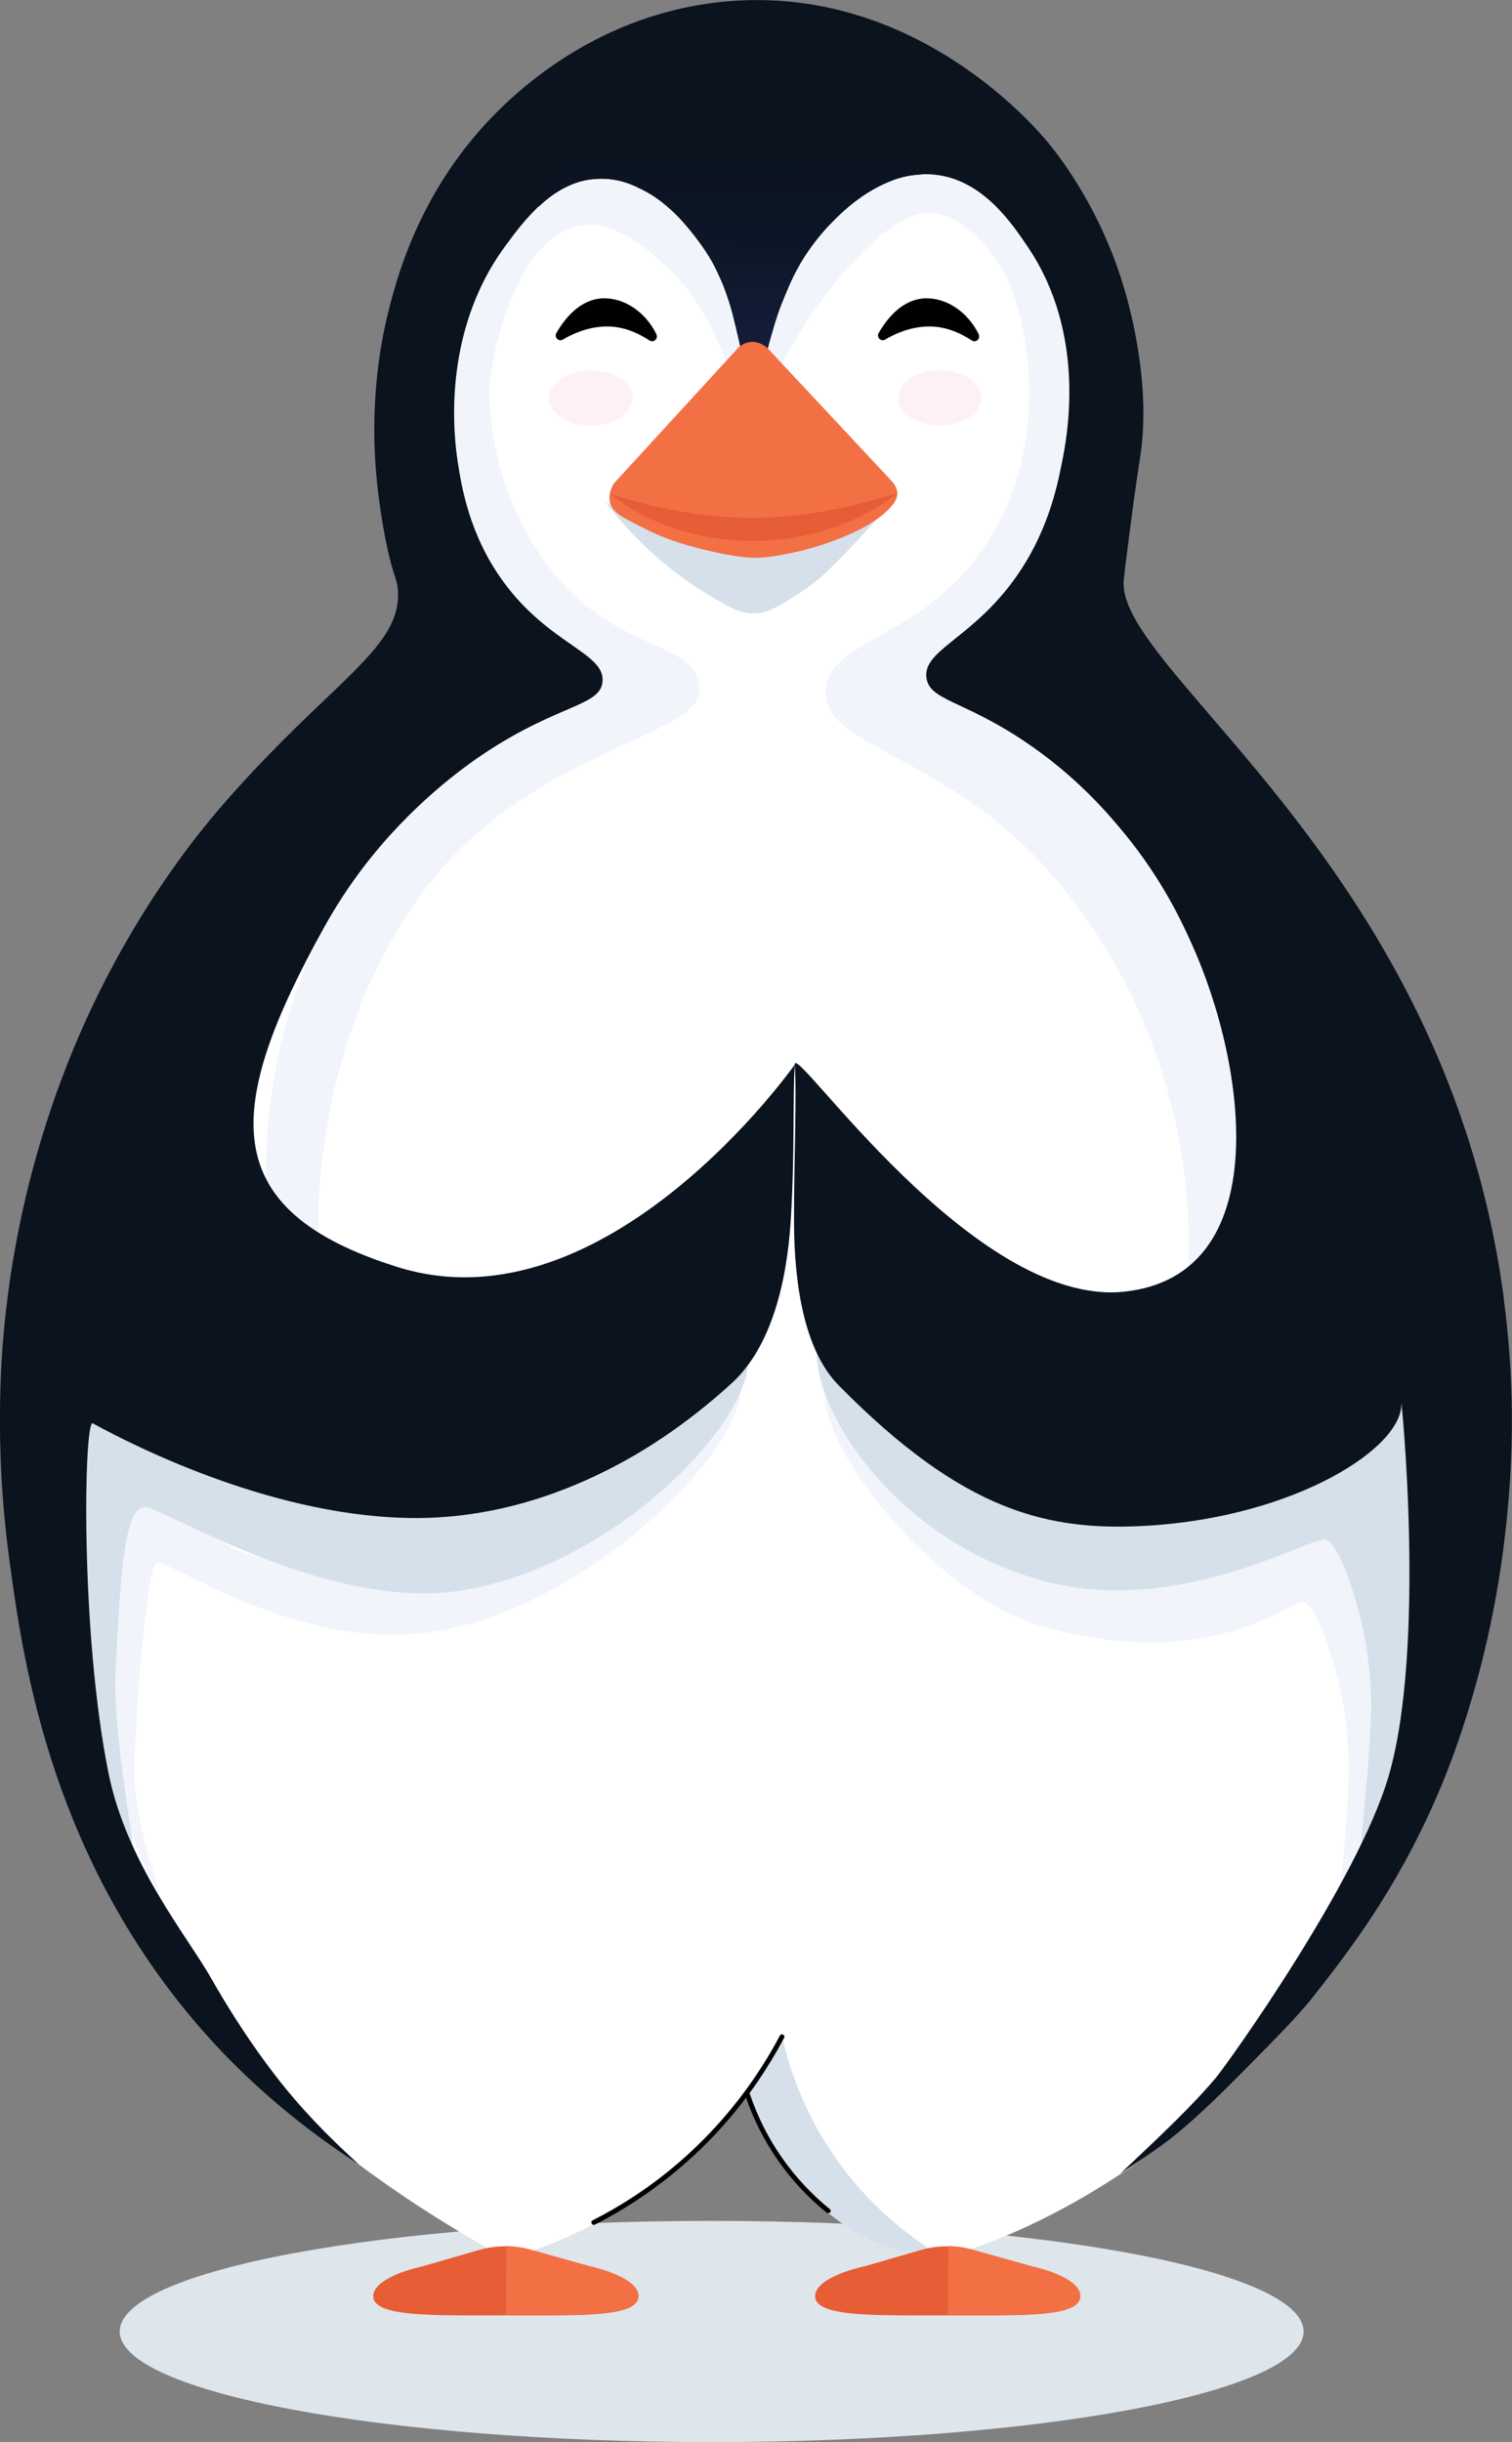 <svg width="83" height="134" viewBox="0 0 83 134" fill="none" xmlns="http://www.w3.org/2000/svg">
<rect x="0" y="0" width="83" height="134" fill="#808080" stroke="none"/>
<path d="M39.066 134C57.012 134 71.56 131.283 71.56 127.932C71.56 124.58 57.012 121.863 39.066 121.863C21.12 121.863 6.572 124.58 6.572 127.932C6.572 131.283 21.12 134 39.066 134Z" fill="#DEE5EB"/>
<path d="M61.496 31.416C63.074 23.535 62.997 18.578 60.343 12.565C56.578 4.038 47.689 0.083 41.504 0.204C31.733 0.401 22.36 7.57 20.891 20.775C20.777 21.804 20.276 26.744 21.609 31.328C21.712 31.679 21.821 31.898 21.865 32.221C22.169 34.368 20.282 36.186 17.703 38.563C14.95 41.104 12.143 44.347 10.19 47.058C-2.393 64.523 -0.277 85.302 2.318 94.579C7.432 112.204 22.001 120.704 27.811 123.951C30.117 123.289 33.632 121.936 37.092 119.066C38.93 117.544 40.307 115.961 41.313 114.608C41.667 115.544 42.047 116.289 42.358 116.832C42.521 117.116 43.103 117.91 44.267 119.493C44.43 119.718 44.697 120.068 45.121 120.457C45.41 120.715 45.649 120.879 45.85 121.016C46.628 121.531 47.221 121.93 47.852 122.259C49.658 123.201 51.861 123.639 52.297 123.721C54.701 123.02 58.025 121.635 61.779 119.11C61.779 119.11 73.176 111.492 79.22 97.121C93.304 55.234 60.049 38.689 61.501 31.421L61.496 31.416Z" fill="white"/>
<path d="M77.762 79.851C75.999 78.608 72.033 83.241 70.429 84.145C63.705 87.929 45.273 76.05 45.268 76.423C45.208 79.879 51.578 87.65 57.193 89.238C66.805 91.955 71.027 87.551 71.598 87.924C71.81 88.061 72.463 88.504 73.388 91.944C73.943 94.009 74.063 96.249 74.041 97.213C73.965 100.63 73.393 104.792 73.497 104.885C73.497 104.885 76.483 102.306 78.959 87.201C78.959 87.201 78.959 80.706 77.756 79.857L77.762 79.851Z" fill="#F1F5FB"/>
<path d="M6.642 82.459C8.503 81.374 11.609 84.617 13.355 85.186C16.918 86.353 27.864 87.963 33.881 83.707C39.299 79.879 40.654 76.073 40.627 76.445C40.393 79.896 32.325 88.072 24.045 89.496C16.423 90.811 9.177 85.438 8.573 85.761C8.35 85.882 8.051 87.695 7.719 91.315C7.523 93.445 7.453 95.395 7.393 96.359C7.175 99.771 8.851 103.774 8.736 103.851C8.736 103.851 5.799 100.05 4.455 86.397C4.455 86.397 5.374 83.198 6.642 82.459Z" fill="#F1F5FB"/>
<path d="M46.351 14.915C42.82 18.979 42.548 21.832 41.291 21.772C39.822 21.706 40.002 17.763 36.493 14.559C35.519 13.672 33.779 12.083 31.891 12.368C28.833 12.828 27.267 17.933 26.88 20.928C26.804 21.525 26.706 27.008 30.504 31.575C34.132 35.935 38.392 35.108 38.392 37.901C38.392 40.102 31.276 41.012 25.782 46.089C19.455 51.932 16.299 62.787 17.85 72.695C18.524 77.021 20.146 81.66 22.583 85.565C22.284 85.302 21.979 85.028 21.685 84.749C14.085 77.607 12.241 60.898 17.817 50.864C18.465 49.703 19.172 48.63 19.939 47.617C22.626 44.095 25.564 42.036 26.63 41.329C30.705 38.635 32.962 38.766 33.082 37.413C33.224 35.831 30.161 35.387 27.642 31.937C25.765 29.368 25.346 26.717 25.14 25.397C24.949 24.176 24.166 18.36 27.751 13.502C28.785 12.1 30.389 9.92 32.821 9.816C35.296 9.706 37.173 11.809 37.788 12.5C40.943 16.038 40.405 20.616 41.346 20.654C42.309 20.693 42.086 15.939 45.529 12.368C46.231 11.64 48.483 9.296 51.318 9.597C53.956 9.876 55.555 12.27 56.464 13.617C59.695 18.442 58.564 24.083 58.297 25.403C58.025 26.739 57.476 29.483 55.447 32.123C53.145 35.113 50.67 35.732 50.861 37.2C51.018 38.432 52.835 38.432 56.137 40.617C59.135 42.6 60.957 44.796 61.784 45.804C63.835 48.318 64.885 50.607 65.418 51.779C68.492 58.559 68.378 66.013 67.861 69.518C67.584 71.43 65.935 81.375 58.912 87.027C58.221 87.586 57.535 88.101 56.872 88.572C60.522 85.05 64.151 78.763 65.043 71.567C66.207 62.136 62.421 52.151 55.887 46.094C50.752 41.329 45.203 40.732 45.312 37.906C45.426 34.949 51.143 35.102 54.549 29.193C57.329 24.368 56.382 19.313 56.159 18.108C55.626 15.276 54.549 13.924 53.891 13.266C53.336 12.713 52.444 11.826 51.203 11.716C50.496 11.651 49.071 11.793 46.356 14.926L46.351 14.915Z" fill="#F1F5FB"/>
<path d="M42.934 111.76C43.282 113.304 44.016 115.665 45.676 118.129C47.776 121.251 50.321 123.004 51.79 123.863C50.708 123.803 48.907 123.546 46.998 122.5C46.998 122.5 45.044 121.415 43.336 119.318C42.482 118.266 42.025 117.335 41.884 117.056C41.449 116.169 41.193 115.363 41.035 114.734C41.318 114.323 41.596 113.896 41.878 113.458C42.248 112.883 42.602 112.313 42.934 111.76Z" fill="#D6E0EA"/>
<path d="M40.91 114.98C41.759 117.505 43.309 119.74 45.376 121.41C45.507 121.514 45.697 121.328 45.561 121.224C43.532 119.581 42.003 117.396 41.166 114.909C41.111 114.75 40.855 114.816 40.91 114.98Z" fill="#010101"/>
<path d="M32.662 122.066C36.236 120.243 39.331 117.526 41.605 114.202C42.128 113.435 42.606 112.641 43.041 111.825C43.123 111.671 42.895 111.54 42.813 111.693C40.947 115.215 38.222 118.249 34.909 120.445C34.142 120.955 33.342 121.42 32.526 121.836C32.373 121.913 32.51 122.143 32.656 122.066H32.662Z" fill="#010101"/>
<path d="M5.609 77.573C7.469 76.489 10.804 79.266 12.322 80.301C18.698 84.65 27.658 83.905 34.072 80.296C40.05 76.933 41.084 74.523 41.057 74.895C40.823 78.346 33.783 85.822 25.503 87.246C17.882 88.56 8.459 82.371 7.85 82.694C7.627 82.815 7.018 82.804 6.681 86.429C6.485 88.56 6.414 90.51 6.354 91.474C6.136 94.886 7.388 101.211 7.273 101.293C7.273 101.293 4.597 96.781 3.422 81.511C3.422 81.511 4.341 78.313 5.609 77.573Z" fill="#D6E0EA"/>
<path d="M78.985 76.422C77.223 75.179 73.257 79.812 71.652 80.716C64.928 84.501 57.192 84.035 51.099 79.884C45.431 76.017 44.832 73.777 44.827 74.15C44.767 77.605 49.277 84.643 57.399 86.779C64.885 88.745 72.245 84.117 72.822 84.49C73.034 84.627 73.687 85.07 74.611 88.51C75.166 90.574 75.286 92.814 75.264 93.778C75.188 97.196 74.617 101.358 74.72 101.451C74.72 101.451 77.707 98.872 80.182 83.767C80.182 83.767 80.182 77.271 78.98 76.422H78.985Z" fill="#D6E0EA"/>
<path d="M36.03 18.342C36.15 18.583 35.878 18.829 35.655 18.681C34.959 18.227 34.137 17.887 33.223 17.915C32.277 17.942 31.461 18.298 30.9 18.632C30.666 18.769 30.405 18.506 30.541 18.276C31.009 17.46 31.852 16.409 33.109 16.37C34.268 16.337 35.427 17.11 36.036 18.342H36.03Z" fill="#010101"/>
<path d="M82.565 71.357C79.491 47.709 61.566 37.029 61.68 31.979C61.68 31.766 61.8 30.835 62.039 28.973C62.322 26.771 62.545 25.358 62.616 24.892C63.204 20.752 61.876 16.332 61.61 15.494C60.244 11.124 57.948 8.32 57.48 7.761C56.67 6.797 50.147 -0.755 40.029 0.066C32.929 0.641 28.327 4.952 26.564 6.896C22.947 10.883 21.782 15.242 21.32 17.088C20.363 20.922 20.537 24.235 20.602 25.331C20.727 27.39 21.108 29.318 21.168 29.63C21.581 31.695 21.788 31.673 21.842 32.379C22.06 35.145 19.046 36.952 14.667 41.509C14.558 41.618 12.289 43.919 10.456 46.339C7.709 49.965 5.429 54.007 3.727 58.306C2.024 62.611 0.881 67.162 0.343 71.779C0.104 73.811 -0.381 79.019 0.517 85.613C1.219 90.783 2.617 101.102 10.287 110.439C13.562 114.427 17.109 117.083 19.693 118.759C18.573 117.735 17.082 116.327 15.608 114.509C15.097 113.879 13.454 111.82 11.598 108.561C10.266 106.217 6.953 102.246 5.952 97.273C4.379 89.447 4.613 77.836 5.092 78.099C7.595 79.474 15.265 83.297 22.838 83.297C29.273 83.297 35.404 80.284 40.186 75.881C42.324 73.915 43.189 70.404 43.407 66.976C43.641 63.197 43.51 60.009 43.63 58.416C43.63 58.416 33.277 73.11 21.82 69.523C11.892 66.417 12.23 60.886 17.811 50.852C18.459 49.691 19.166 48.612 19.933 47.605C22.62 44.083 25.558 42.024 26.619 41.317C30.693 38.623 32.956 38.754 33.076 37.401C33.218 35.819 30.155 35.375 27.636 31.925C25.759 29.356 25.34 26.705 25.134 25.385C24.943 24.164 24.16 18.348 27.745 13.49C28.778 12.088 30.383 9.913 32.815 9.804C35.29 9.694 37.167 11.797 37.782 12.488C40.932 16.026 40.398 20.604 41.345 20.642C42.308 20.681 42.085 15.927 45.523 12.356C46.225 11.628 48.477 9.289 51.311 9.585C53.95 9.859 55.555 12.263 56.458 13.605C59.689 18.43 58.558 24.071 58.291 25.391C58.025 26.733 57.475 29.471 55.441 32.111C53.139 35.101 50.664 35.725 50.855 37.188C51.012 38.425 52.829 38.42 56.131 40.605C59.129 42.588 60.951 44.789 61.773 45.792C63.824 48.306 64.879 50.595 65.407 51.767C68.481 58.547 69.998 69.994 61.718 70.875C53.438 71.757 43.543 57.096 43.63 58.416C43.744 60.141 43.581 63.586 43.587 67.025C43.592 70.465 44.147 74.101 46.04 76.018C52.905 82.984 57.568 84.052 63.057 83.713C71.103 83.215 77.016 79.447 76.924 77.004C76.907 76.489 78.305 90.323 76.233 97.438C74.541 103.254 67.414 113.205 66.751 113.999C65.548 115.44 63.884 117.028 61.506 119.263C62.3 118.709 63.541 117.943 64.591 117.083C65.488 116.349 66.593 115.325 68.121 113.78C69.889 111.989 71.217 110.669 72.115 109.525C74.062 107.044 76.603 103.758 78.822 98.692C79.399 97.372 81.466 92.487 82.44 85.608C83.283 79.611 83.033 75.016 82.559 71.346L82.565 71.357Z" fill="#0B131F"/>
<path d="M33.447 124.674C33.447 124.674 33.468 124.674 33.474 124.674L33.327 124.63C33.017 124.526 32.669 124.428 32.293 124.34L29.111 123.447C28.192 123.19 27.212 123.196 26.298 123.458L23.295 124.329C22.822 124.439 22.398 124.559 22.028 124.696L21.935 124.724C21.935 124.724 21.946 124.724 21.957 124.724C21.038 125.08 20.488 125.518 20.488 125.994C20.488 127.161 23.85 127.046 27.87 127.046C31.891 127.046 35.041 127.161 35.041 125.994C35.041 125.496 34.442 125.036 33.441 124.674H33.447Z" fill="#E75D35"/>
<path d="M27.771 127.034C31.792 127.034 35.05 127.149 35.05 125.983C35.05 125.484 34.452 125.024 33.451 124.663C33.413 124.646 33.375 124.635 33.331 124.619C33.021 124.515 32.673 124.416 32.298 124.329L29.115 123.436C28.783 123.343 28.343 123.255 27.804 123.244L27.771 127.034Z" fill="#F37044"/>
<path d="M57.703 124.674C57.703 124.674 57.724 124.674 57.73 124.674L57.583 124.63C57.273 124.526 56.925 124.428 56.549 124.34L53.367 123.447C52.447 123.19 51.468 123.196 50.554 123.458L47.551 124.329C47.078 124.439 46.654 124.559 46.284 124.696L46.191 124.724C46.191 124.724 46.202 124.724 46.213 124.724C45.294 125.08 44.744 125.518 44.744 125.994C44.744 127.161 48.106 127.046 52.126 127.046C56.147 127.046 59.297 127.161 59.297 125.994C59.297 125.496 58.698 125.036 57.697 124.674H57.703Z" fill="#E75D35"/>
<path d="M52.029 127.034C56.05 127.034 59.308 127.149 59.308 125.983C59.308 125.484 58.71 125.024 57.709 124.663C57.671 124.646 57.633 124.635 57.589 124.619C57.279 124.515 56.931 124.416 56.556 124.329L53.373 123.436C53.041 123.343 52.6 123.255 52.062 123.244L52.029 127.034Z" fill="#F37044"/>
<path d="M33.207 27.51C34.061 28.643 35.34 30.084 37.14 31.453C38.228 32.28 39.284 32.904 40.225 33.386C40.948 33.753 41.802 33.748 42.515 33.364C43.614 32.778 44.441 32.181 45.028 31.7C45.028 31.7 45.975 30.927 48.967 27.564C47.961 28.26 45.164 29.996 41.204 30.018C37.091 30.04 34.197 28.211 33.207 27.515V27.51Z" fill="#D6E0EA"/>
<path d="M51.589 23.358C52.857 23.358 53.884 22.679 53.884 21.841C53.884 21.003 52.857 20.324 51.589 20.324C50.321 20.324 49.293 21.003 49.293 21.841C49.293 22.679 50.321 23.358 51.589 23.358Z" fill="#FEF1F5"/>
<path d="M32.434 23.358C33.702 23.358 34.73 22.679 34.73 21.841C34.73 21.003 33.702 20.324 32.434 20.324C31.166 20.324 30.139 21.003 30.139 21.841C30.139 22.679 31.166 23.358 32.434 23.358Z" fill="#FEF1F5"/>
<path d="M53.722 18.342C53.842 18.583 53.569 18.829 53.346 18.681C52.65 18.227 51.829 17.887 50.915 17.915C49.968 17.942 49.152 18.298 48.592 18.632C48.358 18.769 48.097 18.506 48.233 18.276C48.701 17.46 49.544 16.409 50.8 16.37C51.959 16.337 53.118 17.11 53.727 18.342H53.722Z" fill="#010101"/>
<path d="M40.479 19.132L33.69 26.536C33.56 26.761 33.375 27.172 33.489 27.599C33.614 28.053 34.017 28.3 34.653 28.628C35.616 29.127 36.1 29.379 37.041 29.702C37.041 29.702 38.733 30.288 40.61 30.545C40.904 30.584 41.17 30.6 41.17 30.6C41.257 30.6 41.355 30.605 41.459 30.605C42.079 30.605 42.579 30.512 43.27 30.375C43.597 30.31 43.858 30.249 44.026 30.211C44.026 30.211 47.628 29.357 48.95 27.763C49.091 27.593 49.26 27.385 49.26 27.04C49.26 26.805 49.08 26.542 48.982 26.432L42.16 19.132C41.703 18.633 40.925 18.633 40.468 19.132H40.479Z" fill="#F37044"/>
<path d="M33.478 27.094C34.811 27.51 36.074 27.844 37.395 28.069C38.712 28.304 40.028 28.414 41.35 28.414C42.009 28.414 42.672 28.375 43.331 28.315C43.989 28.249 44.647 28.156 45.305 28.041C46.622 27.806 47.949 27.461 49.282 27.039C48.2 27.932 46.894 28.567 45.55 29.011C44.876 29.235 44.185 29.399 43.483 29.515C42.781 29.624 42.069 29.679 41.356 29.684C39.931 29.684 38.505 29.471 37.161 29.038C35.818 28.6 34.577 27.976 33.484 27.094H33.478Z" fill="#E75D35"/>
<path d="M40.658 0.85C38.858 1.063 35.539 1.77 33.287 4.158C30.959 6.622 30.213 10.067 29.588 11.338C29.588 11.338 30.921 9.897 32.683 9.826C33.276 9.777 33.994 9.826 34.849 10.215C35.893 10.691 36.617 11.162 37.585 12.291C38.488 13.337 39.048 14.229 39.315 14.805C39.728 15.686 39.734 15.719 40.038 16.628C40.245 17.253 40.626 18.983 40.626 18.983C41.349 18.452 42.046 18.989 42.144 19.115C42.274 18.627 42.399 17.932 42.791 16.957C43.515 15.177 43.765 14.585 44.526 13.55C45.974 11.595 47.214 10.79 48.025 10.347C49.428 9.58 50.157 9.613 50.571 9.574C50.88 9.547 51.637 6.102 49.575 3.835C47.568 1.627 42.775 0.598 40.648 0.85H40.658Z" fill="url(#paint0_linear_15052_86651)"/>
<defs>
<linearGradient id="paint0_linear_15052_86651" x1="40.3" y1="8.473" x2="40.018" y2="26.563" gradientUnits="userSpaceOnUse">
<stop stop-color="#0B131F"/>
<stop offset="0.26" stop-color="#0D1627"/>
<stop offset="0.68" stop-color="#141F3F"/>
<stop offset="1" stop-color="#1B2957"/>
</linearGradient>
</defs>
</svg>
